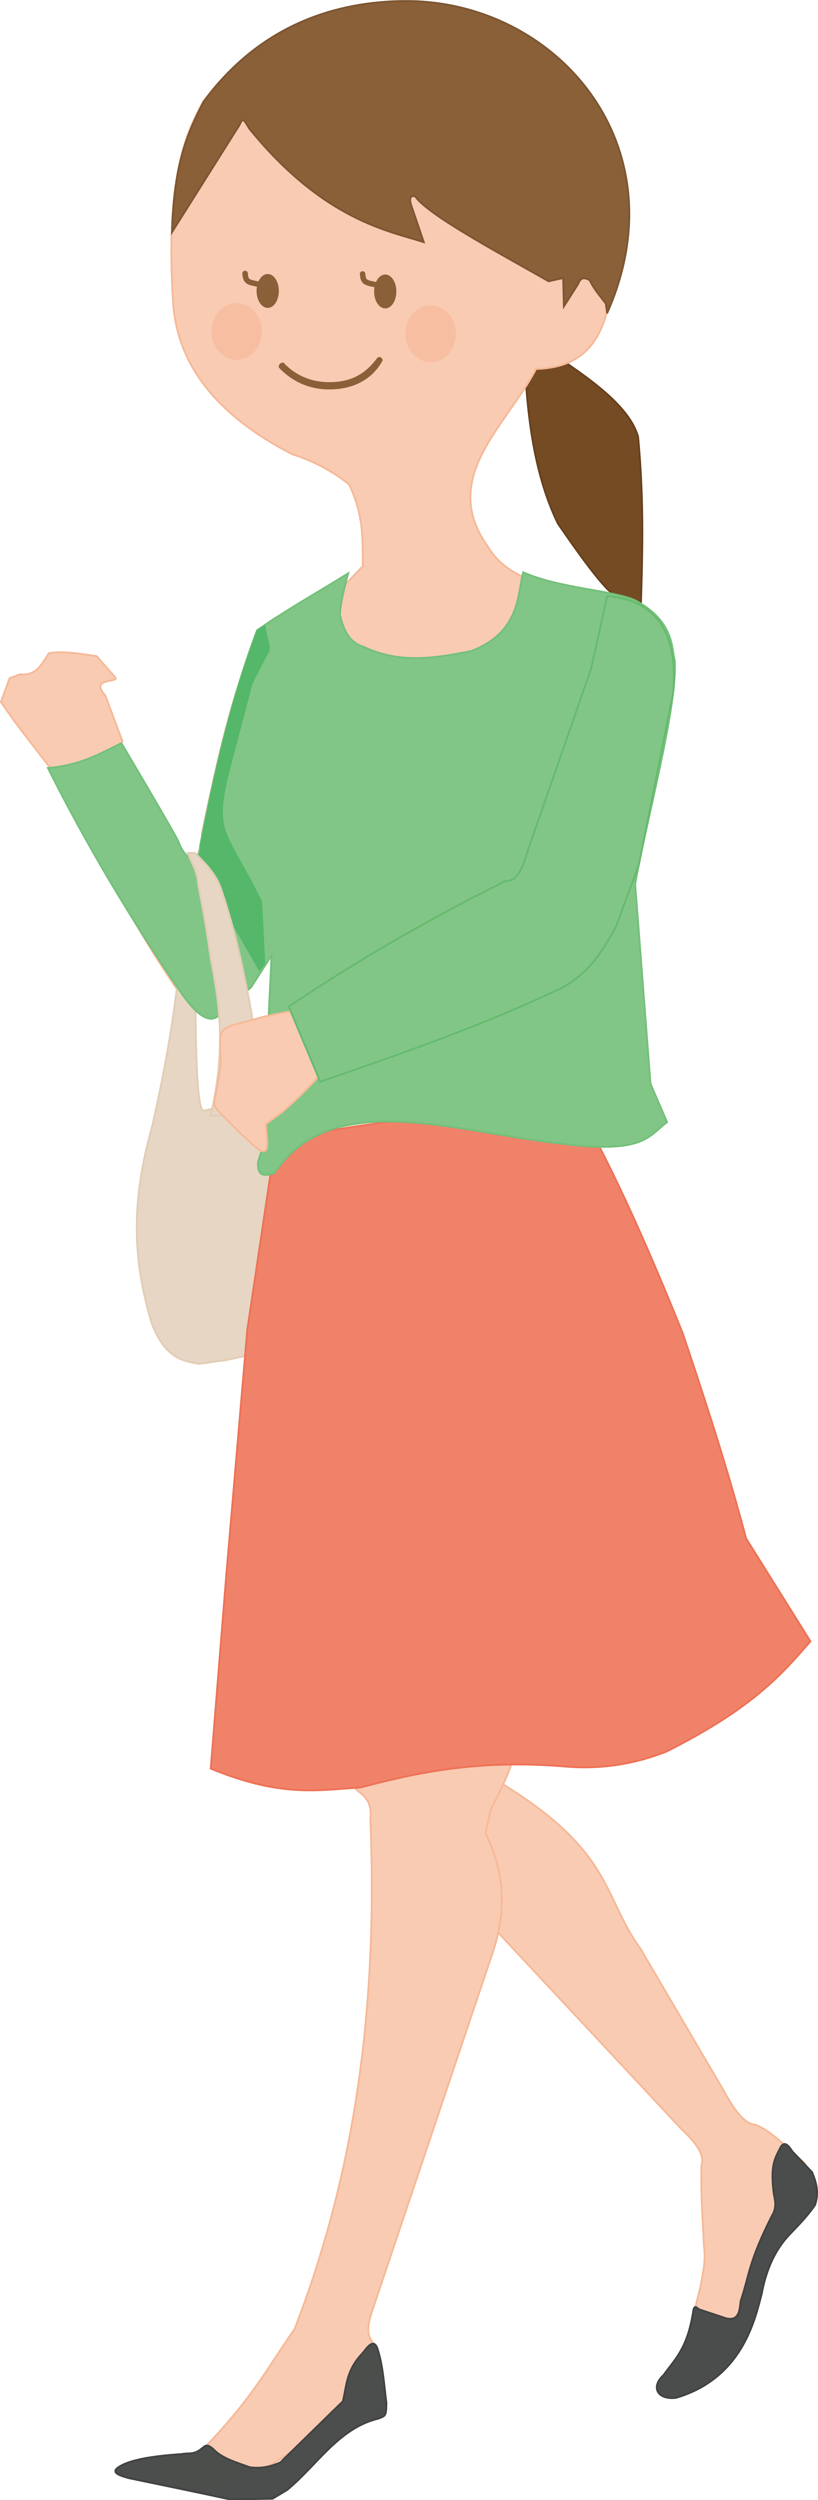 <?xml version="1.0" encoding="UTF-8"?>
<svg version="1.1" viewBox="0 0 224.03 684.65" xmlns="http://www.w3.org/2000/svg" xmlns:xlink="http://www.w3.org/1999/xlink">
<g transform="translate(852.02 -24.321)">
<g transform="translate(-2606.8 -1033.8)">
<g fill-rule="evenodd">
<g stroke-width=".5">
<path d="m1898.4 1154.5c.619 18.348 2.956 34.235 9.163 46.994 11.228 16.345 15.155 20.49 18.059 20.882l4.579 4.995c.499-16.192 1.074-31.197-.653-49.615-2.731-9.843-17.338-18.482-26.872-25.136z" fill="#754b23" stroke="#66411e"/>
<path d="m1887.2 1543.6-17.797 20.393 71.93 77.119c3.646 3.431 6.558 6.823 5.561 10.01-.201 9.797.411 14.712.648 21.875.678 4.417-.387 7.957-.926 11.4-1.185 4.563-2.114 8.615-3.059 12.699-1.262 7.302 2.148 5.515 5.189 4.449 5.157-3.795 9.207-8.31 9.455-15.295 4.272-11.751 7.939-23.798 15.387-28.084 3.669-4.601 2.348-6.051 1.482-7.787-4.356-3.433-8.095-8.193-13.348-10.381-2.946-.192-5.616-3.576-8.899-9.639l-22.615-38.561c-10.926-14.972-6.958-27.722-43.01-48.199z" color="#000000" color-rendering="auto" fill="#f9cbb3" image-rendering="auto" shape-rendering="auto" solid-color="#000000" stroke="#f6b998" style="isolation:auto;mix-blend-mode:normal"/>
<path d="m1861.9 1059.3c-18.522-.001-37.484 7.936-51.549 26.709-4.557 8.369-10.421 20.679-8.127 55.58 1.315 16.353 11.622 30.137 32.51 40.898 5.535 1.789 10.798 4.399 15.635 8.283 4.093 8.409 3.723 15.332 3.766 22.391l-4.981 5.242-17.305 8.389c-9.163.849-16.751 35.492-21.713 59.393-.362 5.78-2.123 9.506-4.766 6.15l-17.828-30.148.787-1.049-4.719-12.584c-2.943-3.331-.469-3.654 1.768-4.107 1.609-.367 1.296-.53.072-1.842l-4.199-4.801c-4.558-.64-9.222-1.488-13.109-.787-1.906 2.817-3.29 6.289-7.865 5.77l-2.883 1.047-2.359 6.555 3.67 5.244 9.438 12.322c11.522 20.866 22.2 42.295 35.656 61.871 4.113 3.659 5.682 12.404 18.352-1.049l2.883-3.408v.117c1.694-2.581 4.081-5.862 4.592-7.024l-.188 2.812-1.41 58.896v.01l.016.236 24.1 167.58c2.038 1.856 4.629 2.906 4.078 8.527 2.349 57.92-6.342 102.2-20.762 139.41-6.991 9.944-11.002 18.065-23.728 31.514-.626 1.941-3.378 3.501-13.719 3.707-3.973 5.614-2.208 6.345.371 7.131 4.228.416 6.898 1.195 10.01 2.139 28.852-6.974 29.73-15.844 39.672-24.1l10.424-7.178c1.407-3.507-.909-6.482-1.682-9.678-2.107-2.393-.951-6.09.369-9.854l32.043-95.272c4.083-11.37 4.31-22.739-1.482-34.109l1.482-6.674c3.543-6.673 6.957-14.08 7.865-20.873l21.797-160.43-6.602-46.455c6.843-5.902 12.105-14.173 15.785-24.818l10.75-53.221c1.793-14.419-2.422-24.195-15.992-26.742-15.799-.888-28.97-3.878-34.344-13.107-13.678-18.908 5.016-33.057 13.109-48.764 12.15-.284 16.978-6.846 19.4-15.469 20.29-45.967-18.338-84.384-59.088-84.385z" fill="#f9cbb3" stroke="#f6b998"/>
<path d="m1810.4 1362.3c-2.902-1.887-1.772-45.447-2.531-69.481l-.779-.235c-2.637 22.933-3.196 41.712-10.778 74.536-6.545 23.152-4.221 39.047 0 53.39 3.681 9.506 8.331 10.299 12.977 11.123l7.786-1.112 56.727-12.235c4.326-1.607 6.179-3.708 5.561-6.303l-8.528-57.839c-.508-2.492-2.585-3.808-7.044-3.337z" fill="#e7d6c4" stroke="#e2cdb6"/>
<path d="m1830.3 1369.9-7.799 52.431-5.747 67.108-4.264 53.019c19.475 8.033 29.524 5.856 40.969 5.191 15.902-4.224 32.687-7.726 56.171-5.747 9.938.833 19.081-.718 27.622-4.078 23.625-11.892 31.556-21.055 39.486-30.217l-17.611-28.178c-3.323-12.323-7.227-26.156-17.426-56.356-14.09-34.937-22.5-50.94-30.402-65.254z" fill="#f08269" stroke="#ee7256"/>
<path d="m1866 1058.4c-18.642.028-39.853 6.171-55.498 27.639-4.048 8.027-8.077 16.114-8.607 35.654l17.773-28.217c1.627-2.232 1.099-4.096 3.338-.185 20.43 25.208 38.339 28.077 47.828 31.144l-3.523-10.381c-.324-1.247-.456-2.355 1.113-2.225 3.558 5.121 21.787 14.889 36.618 23.325l3.979-.895.186 7.787 3.893-6.117c.823-2.197 1.989-1.644 3.152-1.113 1.483 2.996 2.966 4.431 4.449 6.488l.365 2.647c.023-.08.05-.156.072-.236 20.29-45.967-14.126-85.375-55.139-85.314z" fill="#8a6038" stroke="#7c5632"/>
<path d="m1826.6 1372.8-1.134 3.403c-.354 4.306 1.907 4.036 4.537 3.119 15.803-23.788 49.928-10.932 79.12-7.94 22.236 2.809 23.387-2.29 28.358-5.955l-4.537-10.493-4.202-54.647c2.567-15.503 11.927-49.632 10.798-61.533-.846-3.017-.046-10.52-10.85-16.254-6.12-2.727-20.862-3.303-30.627-7.657-1.599 6.363-.898 16.406-14.179 21.552-9.831 1.977-19.662 3.567-29.493-1.134-3.986-1.119-5.533-4.676-6.522-8.791.097-2.134.664-5.441 2.269-11.343-8.319 5.199-16.461 9.695-24.955 15.597-7.551 20.132-11.771 39.598-15.597 58.986-.223 5.186-3.792 4.585-5.95-1.14-.609-1.614-15.603-26.935-15.603-26.935-5.886 2.887-11.343 6.097-20.134 6.806 10.389 20.702 22.627 41.403 36.866 62.105 7.501 10.598 10.019 5.221 10.709 5.004l8.099-7.09 5.58-8.69z" fill="#81c687" stroke="#74c07b"/>
</g>
<path d="m1827.4 1229.3-2.256 1.41c-7.551 20.132-11.769 39.599-15.596 58.986.238 1.786-.384 3.232-1.312 3.904l17.584 30.551 1.603-2.139-.861-17.002c-10.367-21.178-13.59-18.024-8.133-38.697l4.893-18.537c.301-2.001 1.235-3.667 2.147-5.436l2.481-4.814c1.134-1.555.659-2.651.342-4.063-.266-1.185-.593-2.682-.892-4.164z" fill="#54b769"/>
</g>
<g fill-rule="evenodd" shape-rendering="auto" stroke-width=".5">
<path d="m1808.1 1291.7-1.945.016c1.157 2.762 2.75 5.196 2.922 8.697 1.185 6.141 2.358 12.314 3.324 19.728 2.431 12.364 4.408 25.037.045 43.541l14.062-.092.352-6.372-3.262-22.112c-2.03-10.765-4.227-21.597-8.117-33.106-1.079-3.492-3.279-6.431-7.381-10.301z" color="#000000" color-rendering="auto" fill="#e7d6c4" image-rendering="auto" solid-color="#000000" stroke="#e2cdb6" style="isolation:auto;mix-blend-mode:normal"/>
<path d="m1837 1334.5-9.826 2.005-8.386 2.297c-3.893 1.147-3.845 2.526-3.702 6.32l.174 4.604-1.387 8.258c-.92 3.072-.152 3.571 1.965 5.699l5.24 5.268c3.247 2.517 7.963 8.954 6.698-.561l-.201-2.406 4.612-3.409c3.743-3.208 7.754-7.219 12.032-12.032z" color="#000000" color-rendering="auto" fill="#f9cbb3" image-rendering="auto" solid-color="#000000" stroke="#f6b998" style="isolation:auto;mix-blend-mode:normal"/>
<path d="m1893.2 1299.4c3.988-.025 5.064-5.041 6.51-9.425l16.952-48.727 4.424-19.878c10.83.863 19.472 7.011 18.129 26.007l-9.475 47.602-6.35 17.12c-3.515 6.045-6.74 12.196-14.817 16.59-21.546 10.263-43.819 17.979-66.104 25.655l-8.62-20.55c21.091-14.159 40.507-25.025 59.353-34.393z" color="#000000" color-rendering="auto" fill="#81c687" image-rendering="auto" solid-color="#000000" stroke="#66ba6e" style="isolation:auto;mix-blend-mode:normal"/>
</g>
<g fill-rule="evenodd">
<path d="m1858.1 1701.1c-.615-1.419-1.512-2.054-3.81 1.203-4.792 4.896-4.523 9.068-5.615 13.435-4.888 4.755-10.845 10.578-17.045 16.644-2.712 1.324-5.521 1.782-8.422 1.404-3.795-1.369-7.861-2.557-10.026-5.013-2.018-1.656-2.172-.757-3.255-.047-2.107 1.753-3.596 1.039-5.368 1.45-9.037.577-14.422 1.763-17.045 3.409-2.655 1.573-.261 2.424 2.607 3.208 9.152 1.914 17.805 3.663 27.672 5.815l11.63-.201 4.011-2.406c8.207-6.742 14.166-16.996 25.056-19.546 1.793-.784 2.1-.503 2.121-4.316-.671-5.146-.912-10.265-2.512-15.039z" fill="#4b4d4c" opacity=".99" stroke="#414342" stroke-width=".5"/>
<path d="m1971.8 1647.3c-1.182-1.803-2.363-3.227-3.545-.567-1.17 2.439-2.578 4.284-1.56 12.194.392 1.916.877 3.814-.567 6.097-6.489 12.927-6.059 16.052-8.508 23.254-.299 2.75-.501 5.609-4.112 4.679l-7.231-2.41c-.652-.392-1.406-1.608-1.702.851-1.617 10.029-5.034 12.855-8.082 17.157-3.403 3.025-1.985 6.806 3.403 6.239 18.345-5.406 21.693-21.626 23.538-28.642 1.232-6.708 3.778-12.103 7.657-16.164 2.939-3.006 5.511-5.828 6.948-8.082 1.107-3.441.283-6.239-.851-8.933z" color="#000000" color-rendering="auto" fill="#4b4d4c" image-rendering="auto" shape-rendering="auto" solid-color="#000000" stroke="#414342" stroke-width=".5" style="isolation:auto;mix-blend-mode:normal"/>
<path d="m1857.9 1156.4c-3.326 4.413-7.343 6.381-12.973 6.381-4.953 0-9.279-1.872-12.555-5.4-.661.091-1.251.29-1.253 1.368 3.621 3.855 8.309 6.022 13.808 6.022 6.391 0 11.63-2.524 14.596-7.815.284-.475-.763-1.794-1.624-.556z" color="#000000" color-rendering="auto" fill="#8a6038" image-rendering="auto" shape-rendering="auto" solid-color="#000000" style="block-progression:tb;isolation:auto;mix-blend-mode:normal;text-decoration-color:#000000;text-decoration-line:none;text-decoration-style:solid;text-indent:0;text-transform:none;white-space:normal"/>
</g>
<g id="b">
<ellipse cx="1828.1" cy="1137.8" rx="3.049" ry="4.644" color="#000000" color-rendering="auto" fill="#8a6038" fill-rule="evenodd" image-rendering="auto" shape-rendering="auto" solid-color="#000000" style="isolation:auto;mix-blend-mode:normal"/>
<path d="m1821.9 1133c.199 2.657.988 2.302 4.562 3.177" fill="none" stroke="#8a6038" stroke-linecap="round" stroke-width="1.5"/>
</g>
<use transform="translate(32.187 .142)" width="100%" height="100%" xlink:href="#b"/>
<ellipse id="a" cx="1819.6" cy="1148.9" rx="6.894" ry="7.778" color="#000000" color-rendering="auto" fill="#f7bea1" fill-rule="evenodd" image-rendering="auto" shape-rendering="auto" solid-color="#000000" style="isolation:auto;mix-blend-mode:normal"/>
<use transform="translate(53.145 .636)" width="100%" height="100%" xlink:href="#a"/>
</g>
</g>
</svg>
